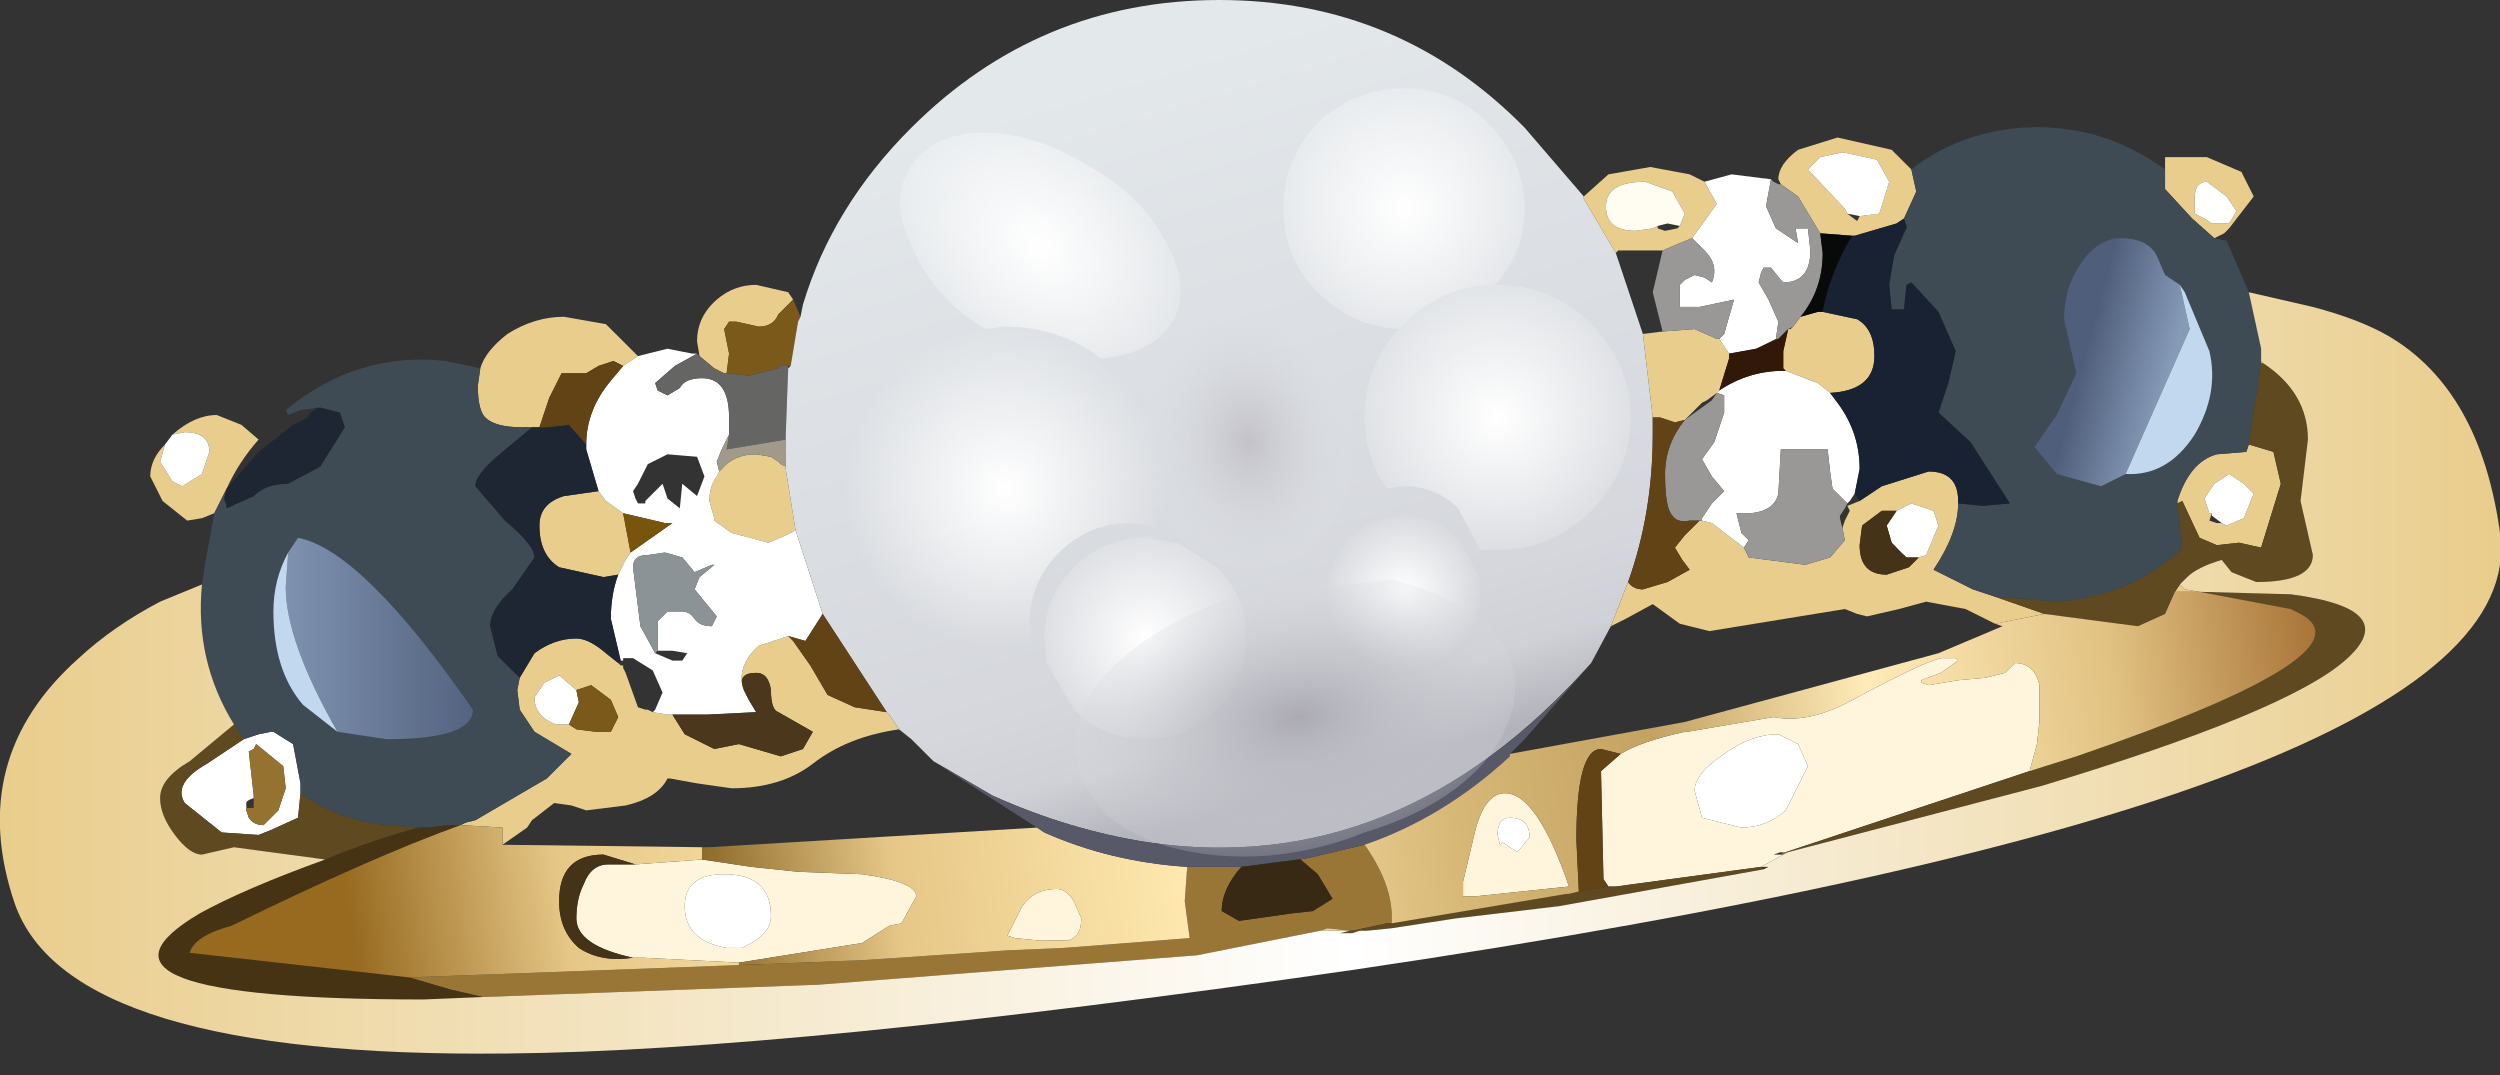 <?xml version="1.0" encoding="UTF-8" standalone="no"?>
<svg xmlns:xlink="http://www.w3.org/1999/xlink" height="21.85px" width="50.8px" xmlns="http://www.w3.org/2000/svg">
  <rect width="100%" height="100%" fill="#333333" stroke="none"/>
  <g transform="matrix(1.0, 0.0, 0.0, 1.0, 0.0, 0.0)">
    <use height="21.9" transform="matrix(1.001, 0.0, 0.0, 0.998, 0.0, 0.0)" width="50.75" xlink:href="#sprite0"/>
  </g>
  <defs>
    <g id="sprite0" transform="matrix(1.0, 0.0, 0.0, 1.0, 0.0, 0.0)">
      <use height="21.45" transform="matrix(1.0, 0.0, 0.0, 1.0, 0.0, 0.0)" width="50.75" xlink:href="#sprite1"/>
      <use height="13.25" transform="matrix(1.0, 0.0, 0.0, 1.0, 6.3, 1.05)" width="13.15" xlink:href="#sprite2"/>
    </g>
    <g id="sprite1" transform="matrix(1.0, 0.0, 0.0, 1.0, 0.0, 0.0)">
      <use height="21.45" transform="matrix(1.0, 0.0, 0.0, 1.0, 0.0, 0.0)" width="50.75" xlink:href="#shape0"/>
    </g>
    <g id="shape0" transform="matrix(1.0, 0.0, 0.0, 1.0, 0.0, 0.0)">
      <path d="M44.75 4.45 L44.9 4.55 45.1 4.55 45.25 4.55 45.4 4.3 45.2 4.0 44.8 3.7 Q44.55 3.7 44.55 4.05 L44.55 4.35 44.65 4.4 44.75 4.45 M43.95 3.45 L43.95 3.2 44.8 3.2 45.5 3.5 45.75 4.0 45.25 4.65 45.15 4.75 44.95 4.85 44.5 4.45 43.95 3.85 43.95 3.45 M4.35 10.45 L4.1 10.55 3.8 10.6 3.3 10.2 3.05 9.7 Q3.05 9.35 3.35 9.05 L3.25 9.4 3.5 9.8 3.7 9.9 4.1 9.65 4.25 9.2 Q4.25 8.8 3.75 8.8 L3.5 8.85 Q3.95 8.45 4.4 8.45 L4.9 8.65 5.25 8.95 Q4.85 9.4 4.6 9.95 L4.35 10.45 M9.75 7.5 Q9.85 7.15 10.3 6.8 10.85 6.45 11.45 6.45 L12.3 6.6 12.95 7.25 12.65 7.45 12.45 7.35 12.15 7.45 11.9 7.6 11.4 7.6 11.15 8.1 10.95 8.7 10.9 8.7 10.8 8.7 10.6 8.7 Q10.05 8.7 9.85 8.5 9.7 8.35 9.7 7.85 L9.75 7.5 M14.2 7.25 L14.15 6.95 Q14.15 6.45 14.55 6.1 14.9 5.8 15.35 5.8 L16.0 5.95 16.1 6.1 15.8 6.4 Q15.7 6.65 15.4 6.65 L14.95 6.55 14.8 6.55 14.7 6.7 14.8 7.2 14.75 7.6 14.7 7.6 14.5 7.5 14.2 7.25 M32.15 4.0 L32.65 3.55 33.5 3.4 34.3 3.55 34.6 3.7 34.85 4.15 34.35 4.85 34.1 4.95 33.75 5.1 32.85 5.1 32.8 5.15 32.15 4.05 32.15 4.0 M36.15 3.75 L36.1 3.65 Q36.1 3.35 36.5 3.05 L37.3 2.8 38.4 3.05 38.8 3.45 38.9 3.9 38.65 4.45 38.5 4.55 37.65 4.8 37.6 4.8 36.95 4.75 36.5 4.0 36.15 3.75 M45.1 10.65 L45.2 10.7 45.55 10.55 45.75 10.05 45.55 9.85 45.25 9.65 44.95 9.85 44.75 10.15 44.85 10.45 44.9 10.45 44.85 10.6 45.0 10.65 45.1 10.65 M44.2 10.25 L44.2 10.2 Q44.45 9.4 45.0 9.25 L45.6 9.2 45.65 9.05 46.15 9.2 46.3 9.85 45.9 11.15 45.45 11.05 45.0 11.1 44.65 10.95 44.3 10.2 44.2 10.25 M45.9 7.4 L45.9 7.35 45.95 7.4 45.9 7.4 M44.15 12.05 L44.25 11.9 44.35 12.0 44.65 12.05 44.15 12.05 M40.5 12.15 L41.5 12.5 40.5 12.7 39.9 12.4 39.1 12.25 38.55 12.4 37.9 12.55 37.7 12.5 37.45 12.4 34.7 12.85 34.1 12.7 33.55 12.3 33.0 12.6 32.7 12.75 33.05 11.85 Q33.15 12.0 33.35 12.0 L33.85 11.85 34.3 11.6 34.15 11.4 34.0 11.15 34.2 10.9 34.5 10.6 34.55 10.6 34.75 10.65 35.4 11.15 35.5 11.35 36.65 11.5 37.15 11.35 37.45 11.0 37.4 10.75 37.45 10.6 37.55 10.4 37.5 10.3 37.75 10.2 38.2 9.9 39.15 9.6 Q39.75 9.6 39.75 10.2 L39.75 10.25 Q39.75 10.85 39.25 11.6 L40.05 12.0 40.5 12.15 M37.75 4.4 L38.15 4.35 38.35 3.7 38.1 3.25 37.4 3.1 36.95 3.2 36.7 3.45 37.45 4.25 37.5 4.35 37.7 4.5 37.75 4.4 M36.4 6.65 L36.55 6.45 36.9 6.35 37.0 6.35 37.7 6.5 Q38.05 6.7 38.05 7.25 38.05 7.95 37.15 8.0 L36.9 7.8 36.25 7.55 36.2 7.5 36.2 7.15 36.3 6.7 36.35 6.7 36.4 6.65 M34.1 4.6 L34.2 4.35 33.95 3.9 33.4 3.7 Q32.6 3.7 32.6 4.2 32.6 4.7 33.2 4.7 L33.55 4.65 33.65 4.6 33.65 4.65 33.8 4.7 34.05 4.65 34.1 4.6 M33.75 6.75 L34.4 6.7 34.85 6.9 34.9 6.9 35.1 7.2 35.1 7.3 34.9 7.95 34.85 8.0 34.65 8.15 34.55 8.2 34.2 8.55 34.0 8.6 33.7 8.5 33.55 8.5 33.35 6.8 33.75 6.75 M38.5 10.4 L38.2 10.4 37.8 10.7 37.75 11.1 Q37.75 11.7 38.3 11.7 L38.75 11.55 38.95 11.35 39.1 11.3 39.35 10.7 39.25 10.4 38.8 10.25 38.6 10.35 38.5 10.4 M10.55 13.8 L10.85 13.3 Q11.25 13.0 11.7 13.0 11.95 13.0 12.3 13.3 L12.55 13.5 12.6 13.55 12.65 13.55 12.65 13.6 12.7 13.7 12.95 14.4 13.1 14.45 13.15 14.45 13.25 14.5 13.55 14.55 13.65 14.55 13.9 14.95 14.5 15.25 15.0 15.15 15.85 15.4 16.3 15.25 16.5 14.9 15.8 14.5 Q15.65 14.45 15.65 14.05 15.6 13.7 15.35 13.7 14.95 13.7 15.1 14.05 L15.05 13.85 Q15.05 13.45 15.4 13.15 L16.0 12.95 16.1 13.05 16.45 13.55 16.8 14.15 17.35 14.4 18.0 14.5 18.05 14.55 18.25 14.85 Q17.2 15.0 16.5 15.55 15.85 16.05 14.85 16.05 L14.15 15.95 13.6 15.85 13.55 15.85 Q13.35 16.25 12.7 16.4 L11.9 16.5 11.6 16.4 11.25 16.35 10.8 16.7 10.7 16.85 10.2 17.2 10.2 16.85 9.35 16.8 9.45 16.75 9.65 16.7 11.1 15.85 11.6 15.35 10.85 14.9 10.55 14.45 10.5 14.05 10.55 13.8 M12.55 11.7 L12.25 11.75 11.35 11.55 Q10.95 11.3 10.95 10.7 10.95 10.25 11.45 10.1 L12.15 10.0 12.3 10.2 12.65 10.45 12.8 11.25 12.7 11.4 12.55 11.7 M14.6 9.6 L14.65 9.55 Q14.9 9.25 15.35 9.25 L15.65 9.3 15.8 9.4 15.85 9.45 15.95 9.5 15.95 9.55 16.15 10.8 15.95 10.9 15.6 11.05 14.85 10.85 14.5 10.6 14.5 10.55 14.4 10.2 Q14.4 9.9 14.55 9.7 L14.6 9.6 M11.7 14.05 L11.35 13.75 11.05 13.9 10.85 14.2 Q10.85 14.6 11.3 14.75 L11.55 14.75 11.7 14.85 12.1 14.9 12.4 14.9 12.55 14.6 12.4 14.25 12.0 13.95 11.7 14.05" fill="#e9cd8c" fill-rule="evenodd" stroke="none"/>
      <path d="M44.75 4.45 L44.65 4.4 44.55 4.35 44.55 4.05 Q44.55 3.7 44.8 3.7 L45.2 4.0 45.4 4.3 45.25 4.55 45.1 4.55 44.9 4.55 44.75 4.45 M3.35 9.05 L3.5 8.85 3.75 8.8 Q4.25 8.8 4.25 9.2 L4.1 9.65 3.7 9.9 3.5 9.8 3.25 9.4 3.35 9.05 M12.95 7.25 L13.55 7.1 14.05 7.2 14.15 7.2 13.7 7.45 13.3 7.8 13.35 7.95 13.55 8.05 13.8 7.9 Q13.9 7.7 14.25 7.7 14.8 7.7 14.8 8.5 L14.8 8.85 14.65 9.15 14.55 9.4 14.6 9.6 14.55 9.7 Q14.4 9.9 14.4 10.2 L14.5 10.55 14.5 10.6 14.85 10.85 15.6 11.05 15.95 10.9 16.15 10.8 16.7 12.5 16.35 13.05 16.0 12.95 15.4 13.15 Q15.05 13.45 15.05 13.85 L15.1 14.05 15.2 14.25 15.35 14.5 14.35 14.55 13.65 14.55 13.55 14.55 13.25 14.5 13.3 14.45 13.45 14.1 13.25 13.65 12.85 13.4 12.65 13.4 12.65 13.45 12.6 13.45 12.4 12.6 Q12.4 12.1 12.55 11.7 L12.7 11.4 12.8 11.25 13.65 10.65 13.5 10.65 12.65 10.45 12.3 10.2 12.15 10.0 11.9 9.15 11.9 9.05 Q11.9 8.35 12.4 7.75 L12.65 7.45 12.95 7.25 M34.6 3.7 L35.15 3.55 35.95 3.65 35.85 4.2 36.05 4.65 36.5 4.95 36.45 4.65 36.7 4.65 36.75 5.1 Q36.75 5.75 36.2 5.75 L36.15 5.7 35.95 5.45 35.8 5.45 35.75 5.55 35.7 5.75 35.9 6.1 36.1 6.55 36.05 6.9 35.65 7.1 35.1 7.2 34.9 6.9 35.0 6.8 35.2 6.1 34.5 6.25 34.1 6.25 34.1 5.8 34.2 5.7 34.4 5.6 34.6 5.65 34.75 5.75 Q34.9 5.4 34.6 5.1 L34.35 4.85 34.85 4.15 34.6 3.7 M44.9 10.45 L44.85 10.45 44.75 10.15 44.95 9.85 45.25 9.65 45.55 9.85 45.75 10.05 45.55 10.55 45.2 10.7 45.1 10.65 44.9 10.5 44.9 10.45 M37.5 4.35 L37.45 4.25 36.7 3.45 36.95 3.2 37.4 3.1 38.1 3.25 38.35 3.7 38.15 4.35 37.75 4.4 37.5 4.35 M37.15 8.0 L37.3 8.2 Q37.75 8.8 37.75 9.55 L37.65 10.05 37.55 10.2 37.5 10.25 37.35 10.1 37.2 9.95 37.15 9.6 37.1 9.15 36.15 9.15 36.1 10.05 Q36.0 10.5 35.25 10.45 L35.35 10.85 35.5 11.0 35.4 11.15 34.75 10.65 34.55 10.6 34.55 10.55 34.75 10.25 35.0 10.0 34.75 9.7 34.55 9.35 34.8 9.0 35.0 8.4 35.0 8.05 34.85 8.0 34.9 7.95 Q35.5 7.55 36.2 7.55 L36.25 7.55 36.9 7.8 37.15 8.0 M38.5 10.4 L38.6 10.35 38.8 10.25 39.25 10.4 39.35 10.7 39.1 11.3 38.95 11.35 38.85 11.35 38.7 11.35 38.65 11.3 38.5 11.15 38.4 11.05 38.3 10.7 38.5 10.4 M36.5 15.15 L36.7 15.6 36.25 16.5 Q35.85 16.85 35.35 16.85 L34.55 16.65 34.4 16.1 Q34.4 15.75 35.0 15.35 35.55 14.95 36.1 14.95 L36.5 15.15 M30.65 16.65 Q31.05 16.65 31.05 17.05 L30.8 17.35 30.5 17.15 30.45 17.2 30.4 17.0 Q30.4 16.65 30.65 16.65 M14.3 9.7 L14.15 9.3 13.55 9.25 13.15 9.45 12.95 9.85 12.85 10.0 12.9 10.15 12.95 10.25 13.1 10.25 13.1 10.2 13.45 9.85 13.55 10.15 13.8 10.35 13.85 9.85 14.15 10.1 14.3 9.7 M13.35 13.25 L13.35 12.65 13.55 12.45 13.85 12.45 Q14.0 12.45 14.1 12.6 14.2 12.75 14.45 12.75 L14.5 12.65 14.55 12.55 14.1 12.0 14.2 11.75 14.5 11.5 14.45 11.5 14.1 11.65 13.85 11.35 13.5 11.25 13.15 11.3 Q12.85 11.3 12.85 11.55 L13.0 12.75 13.3 13.3 13.65 13.45 13.85 13.45 13.95 13.3 13.65 13.25 13.35 13.25 M5.0 16.45 L5.0 16.5 5.05 16.65 Q5.15 16.8 5.35 16.8 L5.65 16.5 5.8 16.05 5.75 15.6 5.2 15.15 5.15 15.25 5.05 15.3 5.15 16.2 5.15 16.25 Q5.0 16.3 5.0 16.35 L5.0 16.45 M4.95 15.05 L5.25 14.95 5.5 14.9 5.55 14.9 5.95 15.15 6.1 15.95 6.1 16.15 6.05 16.65 5.5 16.9 5.25 17.0 4.5 16.95 3.75 16.35 Q3.5 15.95 4.2 15.55 L4.95 15.05 M11.55 14.75 L11.3 14.75 Q10.85 14.6 10.85 14.2 L11.05 13.9 11.35 13.75 11.7 14.05 11.75 14.3 11.55 14.75 M14.7 17.8 Q15.65 17.8 15.65 18.65 15.65 19.05 15.05 19.3 L14.75 19.3 Q13.9 19.15 13.9 18.45 13.9 17.8 14.7 17.8" fill="#ffffff" fill-rule="evenodd" stroke="none"/>
      <path d="M44.95 4.85 L45.2 4.9 45.65 5.95 45.9 7.1 45.9 7.35 45.9 7.4 45.65 9.05 45.6 9.2 45.0 9.25 Q44.45 9.4 44.2 10.2 L44.2 10.25 44.3 11.15 44.15 11.3 Q43.15 12.15 41.75 12.25 L40.5 12.15 40.05 12.0 39.25 11.6 Q39.75 10.85 39.75 10.25 L40.25 10.3 40.8 10.25 40.0 9.0 39.35 8.4 39.55 7.8 39.7 7.15 39.35 6.35 38.8 5.75 38.7 5.8 38.65 6.3 38.4 6.3 38.35 5.8 38.45 5.2 38.65 4.75 38.7 4.65 38.7 4.6 38.65 4.45 38.9 3.9 38.8 3.45 Q39.75 2.7 41.05 2.6 42.65 2.5 43.95 3.45 L43.95 3.85 44.5 4.45 44.95 4.85 M4.1 11.9 L4.15 11.55 4.35 10.45 4.6 9.95 4.55 10.15 4.6 10.3 4.6 10.35 5.15 10.1 Q5.4 9.85 5.85 9.85 L6.5 9.5 7.0 8.7 6.9 8.4 6.5 8.3 6.45 8.3 6.1 8.35 5.85 8.45 5.8 8.35 Q7.25 7.15 9.05 7.35 L9.75 7.5 9.7 7.85 Q9.7 8.35 9.85 8.5 10.05 8.7 10.6 8.7 L10.8 8.7 10.2 9.2 Q9.65 9.65 9.65 9.9 L10.25 10.6 Q10.85 11.1 10.85 11.35 L10.4 12.0 Q9.95 12.4 9.95 12.75 L10.1 13.35 10.55 13.8 10.5 14.05 10.55 14.45 10.85 14.9 11.6 15.35 11.1 15.85 9.65 16.7 9.45 16.75 9.35 16.8 9.1 16.8 8.7 16.85 8.6 16.85 8.5 16.85 7.85 16.8 Q6.85 16.7 6.1 16.15 L6.1 15.95 5.95 15.15 5.55 14.9 5.5 14.9 5.25 14.95 4.95 15.05 4.75 14.75 Q3.95 13.45 4.1 11.9" fill="#3e4b54" fill-rule="evenodd" stroke="none"/>
      <path d="M44.65 12.05 L44.35 12.0 44.65 12.05 M36.3 17.35 L36.2 17.4 36.15 17.35 36.25 17.35 36.3 17.35 M26.8 18.95 L24.3 19.45 16.6 20.05 9.8 20.3 9.15 20.15 8.3 19.9 15.0 19.65 17.5 19.55 20.45 19.35 21.6 19.3 24.15 19.1 24.05 18.35 24.1 17.65 24.75 17.65 25.2 17.65 Q24.8 18.1 24.8 18.55 L25.15 18.75 26.2 18.6 26.65 18.55 27.05 18.3 26.75 17.8 26.4 17.5 26.65 17.45 27.7 17.2 Q28.3 18.05 28.25 18.8 L28.15 18.8 27.45 18.95 27.4 18.95 26.95 18.9 26.85 18.9 26.95 18.9 26.8 18.95" fill="#997636" fill-rule="evenodd" stroke="none"/>
      <path d="M36.2 17.4 L35.75 17.65 32.8 18.05 32.7 18.05 32.65 18.05 32.55 17.9 32.5 15.7 32.9 15.35 Q33.3 15.1 34.2 14.9 L34.25 14.9 36.0 14.6 Q36.75 14.75 37.7 14.2 39.0 13.5 39.4 13.4 L39.7 13.4 39.75 13.45 39.4 13.7 39.0 13.85 39.0 13.9 39.15 13.95 39.75 13.85 40.3 13.8 40.7 13.7 40.9 13.5 Q41.3 13.5 41.4 13.95 L41.4 14.7 41.35 15.15 41.2 15.7 36.25 17.35 36.15 17.35 36.0 17.4 36.2 17.4 M29.7 17.95 L29.95 16.9 Q30.15 16.15 30.55 16.15 31.2 16.15 31.85 18.05 L29.95 18.25 29.7 18.25 29.7 17.95 M21.8 18.35 L21.95 18.7 Q21.95 19.1 21.65 19.15 L21.1 19.15 20.6 19.1 20.45 19.05 20.75 18.45 Q21.0 18.1 21.45 18.1 21.65 18.1 21.8 18.35 M36.5 15.15 L36.1 14.95 Q35.55 14.95 35.0 15.35 34.4 15.75 34.4 16.1 L34.55 16.65 35.35 16.85 Q35.85 16.85 36.25 16.5 L36.7 15.6 36.5 15.15 M30.65 16.65 Q30.4 16.65 30.4 17.0 L30.45 17.2 30.5 17.15 30.8 17.35 31.05 17.05 Q31.05 16.65 30.65 16.65 M14.25 17.5 L15.25 17.65 16.2 17.75 17.5 17.8 Q18.6 17.95 18.6 18.25 L18.3 18.8 18.05 18.85 17.5 19.2 15.0 19.6 13.05 19.5 12.85 19.5 Q11.7 19.25 11.7 18.7 11.7 18.3 11.85 18.0 12.0 17.6 12.35 17.6 L12.9 17.6 14.25 17.5 M14.7 17.8 Q13.9 17.8 13.9 18.45 13.9 19.15 14.75 19.3 L15.05 19.3 Q15.65 19.05 15.65 18.65 15.65 17.8 14.7 17.8" fill="#fff5dc" fill-rule="evenodd" stroke="none"/>
      <path d="M35.95 3.65 L36.0 3.7 36.1 3.75 36.15 3.75 36.5 4.0 36.95 4.75 37.0 5.15 Q37.0 5.9 36.55 6.45 L36.4 6.65 36.3 6.7 36.1 6.9 36.05 6.9 36.1 6.55 35.9 6.1 35.7 5.75 35.75 5.55 35.8 5.45 35.95 5.45 36.15 5.7 36.2 5.75 Q36.75 5.75 36.75 5.1 L36.7 4.65 36.45 4.65 36.5 4.95 36.05 4.65 35.85 4.2 35.95 3.65 M33.75 5.1 L34.1 4.95 34.35 4.85 34.6 5.1 Q34.9 5.4 34.75 5.75 L34.6 5.65 34.4 5.6 34.2 5.7 34.1 5.8 34.1 6.25 34.5 6.25 35.2 6.1 35.0 6.8 34.9 6.9 34.85 6.9 34.4 6.7 33.75 6.75 33.55 5.95 33.75 5.1 M34.5 10.6 L34.3 10.6 Q34.05 10.65 33.95 10.5 33.8 10.35 33.8 9.65 33.8 9.05 34.2 8.55 L34.75 8.15 34.85 8.0 35.0 8.05 35.0 8.4 34.8 9.0 34.55 9.35 34.75 9.7 35.0 10.0 34.75 10.25 34.55 10.55 34.55 10.6 34.5 10.6 M35.4 11.15 L35.5 11.0 35.35 10.85 35.25 10.45 Q36.0 10.5 36.1 10.05 L36.15 9.15 37.1 9.15 37.15 9.6 37.2 9.95 37.35 10.1 37.5 10.25 37.45 10.35 37.35 10.5 37.35 10.55 37.4 10.75 37.45 11.0 37.15 11.35 36.65 11.5 35.5 11.35 35.4 11.15" fill="#999896" fill-rule="evenodd" stroke="none"/>
      <path d="M37.6 4.8 L37.65 4.8 38.5 4.55 38.65 4.45 38.7 4.6 38.7 4.65 38.65 4.75 38.45 5.2 38.35 5.8 38.4 6.3 38.65 6.3 38.7 5.8 38.8 5.75 39.35 6.35 39.7 7.15 39.55 7.8 39.35 8.4 40.0 9.0 40.8 10.25 40.25 10.3 39.75 10.25 39.75 10.2 Q39.75 9.6 39.15 9.6 L38.2 9.9 37.75 10.2 37.65 10.05 37.75 9.55 Q37.75 8.8 37.3 8.2 L37.15 8.0 Q38.05 7.95 38.05 7.25 38.05 6.7 37.7 6.5 L37.0 6.35 Q37.15 5.55 37.6 4.8" fill="#192233" fill-rule="evenodd" stroke="none"/>
      <path d="M36.55 6.45 Q37.0 5.9 37.0 5.15 L36.95 4.75 37.6 4.8 Q37.15 5.55 37.0 6.35 L36.9 6.35 36.55 6.45" fill="#080a09" fill-rule="evenodd" stroke="none"/>
      <path d="M34.1 4.6 L33.85 4.55 33.65 4.6 33.55 4.65 33.2 4.7 Q32.6 4.7 32.6 4.2 32.6 3.7 33.4 3.7 L33.95 3.9 34.2 4.35 34.1 4.6" fill="#fffcf2" fill-rule="evenodd" stroke="none"/>
      <path d="M36.1 6.9 L36.3 6.7 36.2 7.15 36.2 7.5 36.25 7.55 36.2 7.55 Q35.5 7.55 34.9 7.95 L35.1 7.3 35.1 7.2 35.65 7.1 36.1 6.9" fill="#321809" fill-rule="evenodd" stroke="none"/>
      <path d="M16.1 6.1 L16.25 6.45 16.2 6.55 16.05 7.45 16.0 7.45 15.85 7.45 15.8 7.5 15.2 7.65 14.75 7.6 14.8 7.2 14.7 6.7 14.8 6.55 14.95 6.55 15.4 6.65 Q15.7 6.65 15.8 6.4 L16.1 6.1 M11.7 14.05 L12.0 13.95 12.4 14.25 12.55 14.6 12.4 14.9 12.1 14.9 11.7 14.85 11.55 14.75 11.75 14.3 11.7 14.05" fill="#7b591a" fill-rule="evenodd" stroke="none"/>
      <path d="M14.15 7.2 L14.2 7.25 14.5 7.5 14.7 7.6 14.75 7.6 15.2 7.65 15.8 7.5 15.85 7.45 16.0 7.45 16.0 7.5 15.95 8.85 15.95 8.95 14.75 9.15 14.8 8.85 14.8 8.5 Q14.8 7.7 14.25 7.7 13.9 7.7 13.8 7.9 L13.55 8.05 13.35 7.95 13.3 7.8 13.7 7.45 14.15 7.2" fill="#656563" fill-rule="evenodd" stroke="none"/>
      <path d="M14.8 8.85 L14.75 9.15 15.95 8.95 15.95 9.5 15.85 9.45 15.8 9.4 15.65 9.3 15.35 9.25 Q14.9 9.25 14.65 9.55 L14.6 9.6 14.55 9.4 14.65 9.15 14.8 8.85" fill="#a19a8a" fill-rule="evenodd" stroke="none"/>
      <path d="M4.6 9.95 L5.25 9.2 5.95 8.65 6.05 8.6 6.15 8.55 6.25 8.5 6.3 8.4 6.45 8.3 6.5 8.3 6.9 8.4 7.0 8.7 6.5 9.5 5.85 9.85 Q5.4 9.85 5.15 10.1 L4.6 10.35 4.6 10.3 4.55 10.15 4.6 9.95 M10.95 8.7 L11.1 8.7 11.55 8.65 11.9 9.05 11.9 9.15 12.15 10.0 11.45 10.1 Q10.95 10.25 10.95 10.7 10.95 11.3 11.35 11.55 L12.25 11.75 12.55 11.7 Q12.4 12.1 12.4 12.6 L12.6 13.45 12.55 13.5 12.3 13.3 Q11.95 13.0 11.7 13.0 11.25 13.0 10.85 13.3 L10.55 13.8 10.1 13.35 9.95 12.75 Q9.95 12.4 10.4 12.0 L10.85 11.35 Q10.85 11.1 10.25 10.6 L9.65 9.9 Q9.65 9.65 10.2 9.2 L10.8 8.7 10.9 8.7 10.95 8.7" fill="#1e2633" fill-rule="evenodd" stroke="none"/>
      <path d="M12.65 10.45 L13.5 10.65 13.65 10.65 12.8 11.25 12.65 10.45" fill="#79540d" fill-rule="evenodd" stroke="none"/>
      <path d="M13.3 13.3 L13.0 12.75 12.85 11.55 Q12.85 11.3 13.15 11.3 L13.5 11.25 13.85 11.35 14.1 11.65 14.45 11.5 14.5 11.5 14.2 11.75 14.1 12.0 14.55 12.55 14.5 12.65 14.45 12.75 Q14.2 12.75 14.1 12.6 14.0 12.45 13.85 12.45 L13.55 12.45 13.35 12.65 13.35 13.25 13.3 13.3" fill="#8b9396" fill-rule="evenodd" stroke="none"/>
      <path d="M5.15 16.25 L5.15 16.2 5.05 15.3 5.15 15.25 5.2 15.15 5.75 15.6 5.8 16.05 5.65 16.5 5.35 16.8 Q5.15 16.8 5.05 16.65 L5.0 16.5 5.0 16.45 5.15 16.45 5.15 16.25" fill="#957230" fill-rule="evenodd" stroke="none"/>
      <path d="M16.25 6.45 L16.3 6.2 Q16.9 4.2 18.5 2.6 21.1 0.0 24.75 0.0 28.4 0.0 30.95 2.6 L32.15 4.0 32.15 4.05 32.8 5.15 33.35 6.8 33.55 8.5 33.55 8.85 Q33.55 10.45 33.05 11.85 L32.7 12.75 32.3 13.5 Q28.4 17.9 23.3 17.15 21.7 16.9 20.15 16.2 L18.95 15.5 18.5 15.05 18.25 14.85 18.05 14.55 18.0 14.5 16.7 12.5 16.15 10.8 15.95 9.55 15.95 9.5 15.95 8.95 15.95 8.85 16.0 7.5 16.05 7.45 16.2 6.55 16.25 6.45" fill="url(#gradient0)" fill-rule="evenodd" stroke="none"/>
      <path d="M45.65 9.05 L45.9 7.4 45.95 7.4 Q46.85 8.0 46.85 8.95 L46.7 10.2 46.95 11.3 Q46.95 11.85 45.8 11.85 L45.3 11.65 45.1 11.4 Q44.6 11.55 44.4 11.75 L44.25 11.9 44.15 12.05 43.95 12.5 43.4 12.75 41.5 12.5 40.5 12.15 41.75 12.25 Q43.15 12.15 44.15 11.3 L44.3 11.15 44.2 10.25 44.3 10.2 44.65 10.95 45.0 11.1 45.45 11.05 45.9 11.15 46.3 9.85 46.15 9.2 45.65 9.05 M44.65 12.05 L46.5 12.1 Q48.8 12.4 47.6 13.45 46.4 14.5 41.45 16.0 L36.3 17.35 36.25 17.35 41.2 15.7 42.15 15.4 Q48.4 13.25 46.6 12.45 L46.5 12.4 44.65 12.05 M35.8 17.7 L31.65 18.45 29.55 18.7 28.25 18.9 27.75 18.95 27.6 18.95 27.45 19.0 27.2 19.0 27.4 18.95 27.45 18.95 28.15 18.8 28.25 18.8 31.8 18.2 31.85 18.2 32.05 18.15 32.65 18.05 32.7 18.05 32.8 18.05 35.75 17.65 35.8 17.7 M6.6 17.5 L4.75 17.25 4.1 17.4 Q3.85 17.4 3.55 17.0 3.25 16.6 3.25 16.25 3.25 15.85 3.85 15.5 L4.75 14.75 4.95 15.05 4.2 15.55 Q3.5 15.95 3.75 16.35 L4.5 16.95 5.25 17.0 5.5 16.9 6.05 16.65 6.1 16.15 Q6.85 16.7 7.85 16.8 L8.5 16.85 Q7.75 17.05 6.85 17.4 L6.6 17.5 M9.35 16.8 L9.45 16.75 9.35 16.8" fill="#5f4921" fill-rule="evenodd" stroke="none"/>
      <path d="M27.4 18.95 L26.8 18.95 26.95 18.9 26.85 18.9 26.95 18.9 27.4 18.95 M24.1 17.65 L24.05 18.35 24.15 19.1 21.6 19.3 20.45 19.35 17.5 19.55 15.0 19.65 15.0 19.6 17.5 19.2 18.05 18.85 18.3 18.8 18.6 18.25 Q18.6 17.95 17.5 17.8 L16.2 17.75 15.25 17.65 14.25 17.5 14.25 17.25 14.4 17.25 21.05 16.85 21.2 16.95 Q22.55 17.55 24.1 17.65 M21.8 18.35 Q21.65 18.1 21.45 18.1 21.0 18.1 20.75 18.45 L20.45 19.05 20.6 19.1 21.1 19.15 21.65 19.15 Q21.95 19.1 21.95 18.7 L21.8 18.35" fill="url(#gradient1)" fill-rule="evenodd" stroke="none"/>
      <path d="M9.8 20.3 L8.6 20.35 Q1.1 20.35 4.05 18.6 4.95 18.1 6.6 17.5 L6.85 17.4 Q7.75 17.05 8.5 16.85 L8.6 16.85 8.7 16.85 9.1 16.8 9.35 16.8 Q7.55 17.45 4.7 18.85 3.95 19.05 3.85 19.4 L8.3 19.9 9.15 20.15 9.8 20.3" fill="#463313" fill-rule="evenodd" stroke="none"/>
      <path d="M25.2 17.65 L24.75 17.65 24.1 17.65 Q22.55 17.55 21.2 16.95 L21.05 16.85 18.95 15.5 20.15 16.2 Q21.7 16.9 23.3 17.15 28.4 17.9 32.3 13.5 L30.95 15.05 30.65 15.35 30.65 15.4 Q29.3 16.65 27.7 17.2 L26.65 17.45 26.4 17.5 26.35 17.5 25.2 17.65" fill="#575968" fill-rule="evenodd" stroke="none"/>
      <path d="M45.65 5.95 L46.95 6.25 Q47.9 6.5 48.5 6.85 50.35 7.95 50.75 10.85 51.5 16.2 27.45 19.75 16.05 21.4 10.3 21.45 1.4 21.55 0.3 18.4 -0.7 15.45 1.6 13.4 2.3 12.75 3.25 12.25 L4.1 11.9 Q3.95 13.45 4.75 14.75 L3.85 15.5 Q3.25 15.85 3.25 16.25 3.25 16.6 3.55 17.0 3.85 17.4 4.1 17.4 L4.75 17.25 6.6 17.5 Q4.95 18.1 4.05 18.6 1.1 20.35 8.6 20.35 L9.8 20.3 16.6 20.05 24.3 19.45 26.8 18.95 27.4 18.95 27.2 19.0 27.45 19.0 27.6 18.95 27.75 18.95 28.25 18.9 29.55 18.7 31.65 18.45 35.8 17.7 35.9 17.65 35.75 17.65 36.2 17.4 36.3 17.35 41.45 16.0 Q46.4 14.5 47.6 13.45 48.8 12.4 46.5 12.1 L44.65 12.05 44.35 12.0 44.25 11.9 44.4 11.75 Q44.6 11.55 45.1 11.4 L45.3 11.65 45.8 11.85 Q46.95 11.85 46.95 11.3 L46.7 10.2 46.85 8.95 Q46.85 8.0 45.95 7.4 L45.9 7.35 45.9 7.1 45.65 5.95" fill="url(#gradient2)" fill-rule="evenodd" stroke="none"/>
      <path d="M44.15 12.05 L44.65 12.05 46.5 12.4 46.6 12.45 Q48.4 13.25 42.15 15.4 L41.2 15.7 41.35 15.15 41.4 14.7 41.4 13.95 Q41.3 13.5 40.9 13.5 L40.7 13.7 40.3 13.8 39.75 13.85 39.15 13.95 39.0 13.9 39.0 13.85 39.4 13.7 39.75 13.45 39.7 13.4 39.4 13.4 Q39.0 13.5 37.7 14.2 36.75 14.75 36.0 14.6 L34.25 14.9 34.2 14.9 Q33.3 15.1 32.9 15.35 L32.5 15.25 Q32.0 15.25 32.0 17.1 L32.05 18.15 31.85 18.2 31.8 18.2 28.25 18.8 Q28.3 18.05 27.7 17.2 29.3 16.65 30.65 15.4 L30.65 15.35 34.2 14.7 39.35 13.3 40.65 12.75 40.5 12.7 41.5 12.5 43.4 12.75 43.95 12.5 44.15 12.05 M29.7 17.95 L29.7 18.25 29.95 18.25 31.85 18.05 Q31.2 16.15 30.55 16.15 30.15 16.15 29.95 16.9 L29.7 17.95" fill="url(#gradient3)" fill-rule="evenodd" stroke="none"/>
      <path d="M15.0 19.65 L8.3 19.9 3.85 19.4 Q3.95 19.05 4.7 18.85 7.55 17.45 9.35 16.8 L10.2 16.85 10.2 17.2 14.25 17.25 14.25 17.5 12.9 17.6 12.25 17.4 Q11.35 17.4 11.35 18.35 11.35 18.95 11.75 19.3 12.2 19.6 12.85 19.5 L13.05 19.5 15.0 19.6 15.0 19.65" fill="url(#gradient4)" fill-rule="evenodd" stroke="none"/>
      <path d="M26.4 17.5 L26.75 17.8 27.05 18.3 26.65 18.55 26.2 18.6 25.15 18.75 24.8 18.55 Q24.8 18.1 25.2 17.65 L26.35 17.5 26.4 17.5" fill="#382914" fill-rule="evenodd" stroke="none"/>
      <path d="M32.9 15.35 L32.5 15.7 32.55 17.9 32.65 18.05 32.05 18.15 32.0 17.1 Q32.0 15.25 32.5 15.25 L32.9 15.35 M33.55 8.5 L33.7 8.5 34.0 8.6 34.2 8.55 Q33.8 9.05 33.8 9.65 33.8 10.35 33.95 10.5 34.05 10.65 34.3 10.6 L34.5 10.6 34.2 10.9 34.0 11.15 34.15 11.4 34.3 11.6 33.85 11.85 33.35 12.0 Q33.15 12.0 33.05 11.85 33.55 10.45 33.55 8.85 L33.55 8.5 M10.95 8.7 L11.15 8.1 11.4 7.6 11.9 7.6 12.15 7.45 12.45 7.35 12.65 7.45 12.4 7.75 Q11.9 8.35 11.9 9.05 L11.55 8.65 11.1 8.7 10.95 8.7 M18.0 14.5 L17.35 14.4 16.8 14.15 16.45 13.55 16.1 13.05 16.0 12.95 16.35 13.05 16.7 12.5 18.0 14.5" fill="#624315" fill-rule="evenodd" stroke="none"/>
      <path d="M38.95 11.35 L38.75 11.55 38.3 11.7 Q37.75 11.7 37.75 11.1 L37.8 10.7 38.2 10.4 38.5 10.4 38.3 10.7 38.4 11.05 38.5 11.15 38.5 11.25 38.65 11.3 38.7 11.35 38.85 11.35 38.95 11.35 M12.9 17.6 L12.35 17.6 Q12.0 17.6 11.85 18.0 11.7 18.3 11.7 18.7 11.7 19.25 12.85 19.5 12.2 19.6 11.75 19.3 11.35 18.95 11.35 18.35 11.35 17.4 12.25 17.4 L12.9 17.6" fill="#453318" fill-rule="evenodd" stroke="none"/>
      <path d="M15.1 14.05 Q14.95 13.7 15.35 13.7 15.6 13.7 15.65 14.05 15.65 14.45 15.8 14.5 L16.5 14.9 16.3 15.25 15.85 15.4 15.0 15.15 14.5 15.25 13.9 14.95 13.65 14.55 14.35 14.55 15.35 14.5 15.2 14.25 15.1 14.05" fill="#4b371b" fill-rule="evenodd" stroke="none"/>
      <path d="M43.15 9.65 L42.65 9.9 41.75 9.65 41.3 9.1 41.75 8.45 42.15 7.6 41.9 6.5 Q41.9 5.85 42.25 5.35 42.6 4.85 43.05 4.85 43.55 4.85 43.75 5.15 L43.8 5.25 43.95 5.6 44.25 5.8 44.45 6.7 43.15 9.65" fill="url(#gradient5)" fill-rule="evenodd" stroke="none"/>
      <path d="M30.35 5.8 L30.4 5.8 Q31.5 5.8 32.3 6.6 33.1 7.4 33.1 8.5 33.1 9.6 32.3 10.4 31.5 11.2 30.4 11.2 L30.05 11.2 29.6 10.35 Q29.15 9.9 28.5 9.9 L28.15 9.95 Q27.7 9.3 27.7 8.5 27.7 7.45 28.4 6.7 L28.5 6.6 Q29.3 5.8 30.35 5.8" fill="url(#gradient6)" fill-rule="evenodd" stroke="none"/>
      <path d="M28.4 6.7 Q27.45 6.65 26.75 5.95 26.05 5.25 26.05 4.25 26.05 3.25 26.75 2.5 27.5 1.8 28.5 1.8 29.5 1.8 30.2 2.5 30.95 3.25 30.95 4.25 30.95 5.15 30.35 5.8 29.3 5.8 28.5 6.6 L28.4 6.7" fill="url(#gradient7)" fill-rule="evenodd" stroke="none"/>
      <path d="M20.0 6.7 Q18.95 6.05 18.55 5.1 18.05 4.15 18.45 3.45 18.85 2.75 19.9 2.7 21.0 2.7 22.05 3.35 23.15 3.95 23.65 4.9 24.2 5.85 23.8 6.55 23.4 7.2 22.35 7.3 21.5 6.65 20.4 6.65 L20.0 6.7" fill="url(#gradient8)" fill-rule="evenodd" stroke="none"/>
      <path d="M22.35 7.3 L22.7 7.6 Q23.7 8.6 23.7 9.95 L23.6 10.75 22.95 10.65 Q22.1 10.65 21.5 11.25 20.9 11.85 20.9 12.7 L20.95 13.2 20.4 13.25 Q19.05 13.25 18.05 12.25 17.1 11.3 17.1 9.95 17.1 8.6 18.05 7.6 18.9 6.8 20.0 6.7 L20.4 6.65 Q21.5 6.65 22.35 7.3" fill="url(#gradient9)" fill-rule="evenodd" stroke="none"/>
      <path d="M6.85 14.9 Q5.8 13.05 5.8 11.95 L5.85 11.25 6.05 10.95 Q7.35 11.2 9.6 14.45 9.6 15.05 7.85 15.05 L6.85 14.9" fill="url(#gradient10)" fill-rule="evenodd" stroke="none"/>
      <path d="M27.4 10.95 Q27.7 10.65 28.15 10.55 L28.5 10.5 Q29.15 10.5 29.6 10.95 L30.05 11.8 30.05 12.05 Q30.05 12.7 29.6 13.15 29.15 13.6 28.5 13.6 27.85 13.6 27.4 13.15 26.95 12.7 26.95 12.05 26.95 11.4 27.4 10.95" fill="url(#gradient11)" fill-rule="evenodd" stroke="none"/>
      <path d="M23.9 11.05 L24.7 11.55 Q25.3 12.15 25.3 13.0 25.3 13.85 24.7 14.45 24.1 15.05 23.25 15.05 22.4 15.05 21.8 14.45 L21.25 13.5 21.2 13.0 Q21.2 12.15 21.8 11.55 22.4 10.95 23.25 10.95 L23.9 11.05" fill="url(#gradient12)" fill-rule="evenodd" stroke="none"/>
      <path d="M44.25 5.8 L44.35 5.95 44.85 7.15 Q45.05 8.0 44.55 8.85 44.0 9.7 43.15 9.65 L44.45 6.7 44.25 5.8 M5.85 11.25 L5.8 11.95 Q5.8 13.05 6.85 14.9 L6.15 14.35 Q5.55 13.65 5.55 12.45 5.55 11.8 5.85 11.25" fill="#c1d8ee" fill-rule="evenodd" stroke="none"/>
      <path d="M25.0 6.45 Q25.9 6.35 26.6 6.95 27.3 7.65 27.45 8.7 27.6 9.75 27.1 10.6 26.6 11.45 25.7 11.55 24.8 11.7 24.05 11.05 23.35 10.35 23.2 9.3 23.05 8.25 23.55 7.4 24.1 6.6 25.0 6.45" fill="url(#gradient13)" fill-rule="evenodd" stroke="none"/>
      <path d="M28.25 11.8 Q29.85 12.2 30.5 13.1 31.1 14.1 30.3 15.3 29.5 16.4 27.7 16.95 25.95 17.65 24.2 17.35 22.6 17.05 22.1 16.1 21.5 15.1 22.25 13.95 23.15 12.85 24.9 12.2 L28.25 11.8" fill="url(#gradient14)" fill-rule="evenodd" stroke="none"/>
    </g>
    <linearGradient gradientTransform="matrix(0.002, 0.009, -0.01, 0.003, 24.75, 8.7)" gradientUnits="userSpaceOnUse" id="gradient0" spreadMethod="pad" x1="-819.2" x2="819.2">
      <stop offset="0.0" stop-color="#e3e8eb"/>
      <stop offset="0.788" stop-color="#d5d7dc"/>
      <stop offset="0.898" stop-color="#d0d1d7"/>
      <stop offset="1.0" stop-color="#b3b3bb"/>
    </linearGradient>
    <linearGradient gradientTransform="matrix(0.02, -0.003, 4.0E-4, 0.003, 30.8, 16.2)" gradientUnits="userSpaceOnUse" id="gradient1" spreadMethod="pad" x1="-819.2" x2="819.2">
      <stop offset="0.0" stop-color="#8d6a2a"/>
      <stop offset="0.114" stop-color="#e6c787"/>
      <stop offset="0.29" stop-color="#fee8ae"/>
      <stop offset="0.459" stop-color="#d7b877"/>
      <stop offset="0.588" stop-color="#c4a262"/>
      <stop offset="0.722" stop-color="#ffebb9"/>
      <stop offset="0.871" stop-color="#e1c282"/>
      <stop offset="1.0" stop-color="#a17e3e"/>
    </linearGradient>
    <linearGradient gradientTransform="matrix(0.031, 0.0, 0.0, 0.009, 25.35, 13.7)" gradientUnits="userSpaceOnUse" id="gradient2" spreadMethod="pad" x1="-819.2" x2="819.2">
      <stop offset="0.0" stop-color="#e9cd8c"/>
      <stop offset="0.541" stop-color="#ffffff"/>
      <stop offset="1.0" stop-color="#e9cd8c"/>
    </linearGradient>
    <linearGradient gradientTransform="matrix(0.02, -0.003, 4.0E-4, 0.003, 30.8, 16.2)" gradientUnits="userSpaceOnUse" id="gradient3" spreadMethod="pad" x1="-819.2" x2="819.2">
      <stop offset="0.0" stop-color="#8d6a2a"/>
      <stop offset="0.114" stop-color="#e6c787"/>
      <stop offset="0.29" stop-color="#fee8ae"/>
      <stop offset="0.459" stop-color="#d7b877"/>
      <stop offset="0.588" stop-color="#c4a262"/>
      <stop offset="0.722" stop-color="#ffebb9"/>
      <stop offset="0.871" stop-color="#e1c282"/>
      <stop offset="1.0" stop-color="#a87337"/>
    </linearGradient>
    <linearGradient gradientTransform="matrix(0.023, -0.003, 3.0E-4, 0.002, 25.95, 16.35)" gradientUnits="userSpaceOnUse" id="gradient4" spreadMethod="pad" x1="-819.2" x2="819.2">
      <stop offset="0.0" stop-color="#976a20"/>
      <stop offset="0.114" stop-color="#e6c787"/>
      <stop offset="0.29" stop-color="#fee8ae"/>
      <stop offset="0.459" stop-color="#d7b877"/>
      <stop offset="0.588" stop-color="#c4a262"/>
      <stop offset="0.722" stop-color="#ffebb9"/>
      <stop offset="0.871" stop-color="#e1c282"/>
      <stop offset="1.0" stop-color="#a17e3e"/>
    </linearGradient>
    <linearGradient gradientTransform="matrix(-0.001, -4.0E-4, 8.0E-4, -0.003, 43.15, 7.5)" gradientUnits="userSpaceOnUse" id="gradient5" spreadMethod="pad" x1="-819.2" x2="819.2">
      <stop offset="0.0" stop-color="#869bb8"/>
      <stop offset="1.0" stop-color="#4f5e7b"/>
    </linearGradient>
    <radialGradient cx="0" cy="0" gradientTransform="matrix(0.004, 0.0, 0.0, 0.004, 30.4, 8.5)" gradientUnits="userSpaceOnUse" id="gradient6" r="819.2" spreadMethod="pad">
      <stop offset="0.0" stop-color="#ffffff"/>
      <stop offset="1.0" stop-color="#ffffff" stop-opacity="0.0"/>
    </radialGradient>
    <radialGradient cx="0" cy="0" gradientTransform="matrix(0.004, 0.0, 0.0, 0.004, 28.5, 4.25)" gradientUnits="userSpaceOnUse" id="gradient7" r="819.2" spreadMethod="pad">
      <stop offset="0.0" stop-color="#ffffff"/>
      <stop offset="1.0" stop-color="#ffffff" stop-opacity="0.0"/>
    </radialGradient>
    <radialGradient cx="0" cy="0" gradientTransform="matrix(0.004, 0.003, -0.002, 0.003, 21.1, 5.0)" gradientUnits="userSpaceOnUse" id="gradient8" r="819.2" spreadMethod="pad">
      <stop offset="0.0" stop-color="#ffffff"/>
      <stop offset="1.0" stop-color="#ffffff" stop-opacity="0.0"/>
    </radialGradient>
    <radialGradient cx="0" cy="0" gradientTransform="matrix(0.004, 0.0, 0.0, 0.004, 20.4, 9.95)" gradientUnits="userSpaceOnUse" id="gradient9" r="819.2" spreadMethod="pad">
      <stop offset="0.0" stop-color="#ffffff"/>
      <stop offset="1.0" stop-color="#ffffff" stop-opacity="0.0"/>
    </radialGradient>
    <linearGradient gradientTransform="matrix(0.003, 0.0, 0.0, 0.003, 7.55, 13.0)" gradientUnits="userSpaceOnUse" id="gradient10" spreadMethod="pad" x1="-819.2" x2="819.2">
      <stop offset="0.0" stop-color="#869bb8"/>
      <stop offset="1.0" stop-color="#4f5e7b"/>
    </linearGradient>
    <radialGradient cx="0" cy="0" gradientTransform="matrix(0.002, 0.0, 0.0, 0.002, 28.5, 12.05)" gradientUnits="userSpaceOnUse" id="gradient11" r="819.2" spreadMethod="pad">
      <stop offset="0.0" stop-color="#ffffff"/>
      <stop offset="1.0" stop-color="#ffffff" stop-opacity="0.0"/>
    </radialGradient>
    <radialGradient cx="0" cy="0" gradientTransform="matrix(0.003, 0.0, 0.0, 0.003, 23.25, 13.0)" gradientUnits="userSpaceOnUse" id="gradient12" r="819.2" spreadMethod="pad">
      <stop offset="0.0" stop-color="#ffffff"/>
      <stop offset="1.0" stop-color="#ffffff" stop-opacity="0.0"/>
    </radialGradient>
    <radialGradient cx="0" cy="0" gradientTransform="matrix(0.003, -5.0E-4, 6.0E-4, 0.004, 25.35, 9.0)" gradientUnits="userSpaceOnUse" id="gradient13" r="819.2" spreadMethod="pad">
      <stop offset="0.0" stop-color="#c3c2c8"/>
      <stop offset="1.0" stop-color="#e3e8eb" stop-opacity="0.0"/>
    </radialGradient>
    <radialGradient cx="0" cy="0" gradientTransform="matrix(0.007, -0.002, 0.002, 0.004, 26.35, 14.6)" gradientUnits="userSpaceOnUse" id="gradient14" r="819.2" spreadMethod="pad">
      <stop offset="0.0" stop-color="#abaab3"/>
      <stop offset="1.0" stop-color="#e3e8eb" stop-opacity="0.0"/>
    </radialGradient>
    <g id="sprite2" transform="matrix(1.0, 0.0, 0.0, 1.0, -3.7, -3.8)">
      <use height="21.15" transform="matrix(0.245, 0.0, 0.0, 0.245, 7.133, 7.965)" width="21.8" xlink:href="#shape1"/>
    </g>
    <g id="shape1" transform="matrix(1.0, 0.0, 0.0, 1.0, 11.5, 10.55)">
      <path d="M10.3 -1.15 L0.2 0.45 0.15 10.6 -1.8 -0.05 -11.5 -0.7 -1.4 -2.1 -0.65 -10.55 0.5 -1.55 10.3 -1.15" fill="#ffffff" fill-opacity="0.0" fill-rule="evenodd" stroke="none"/>
    </g>
  </defs>
</svg>
